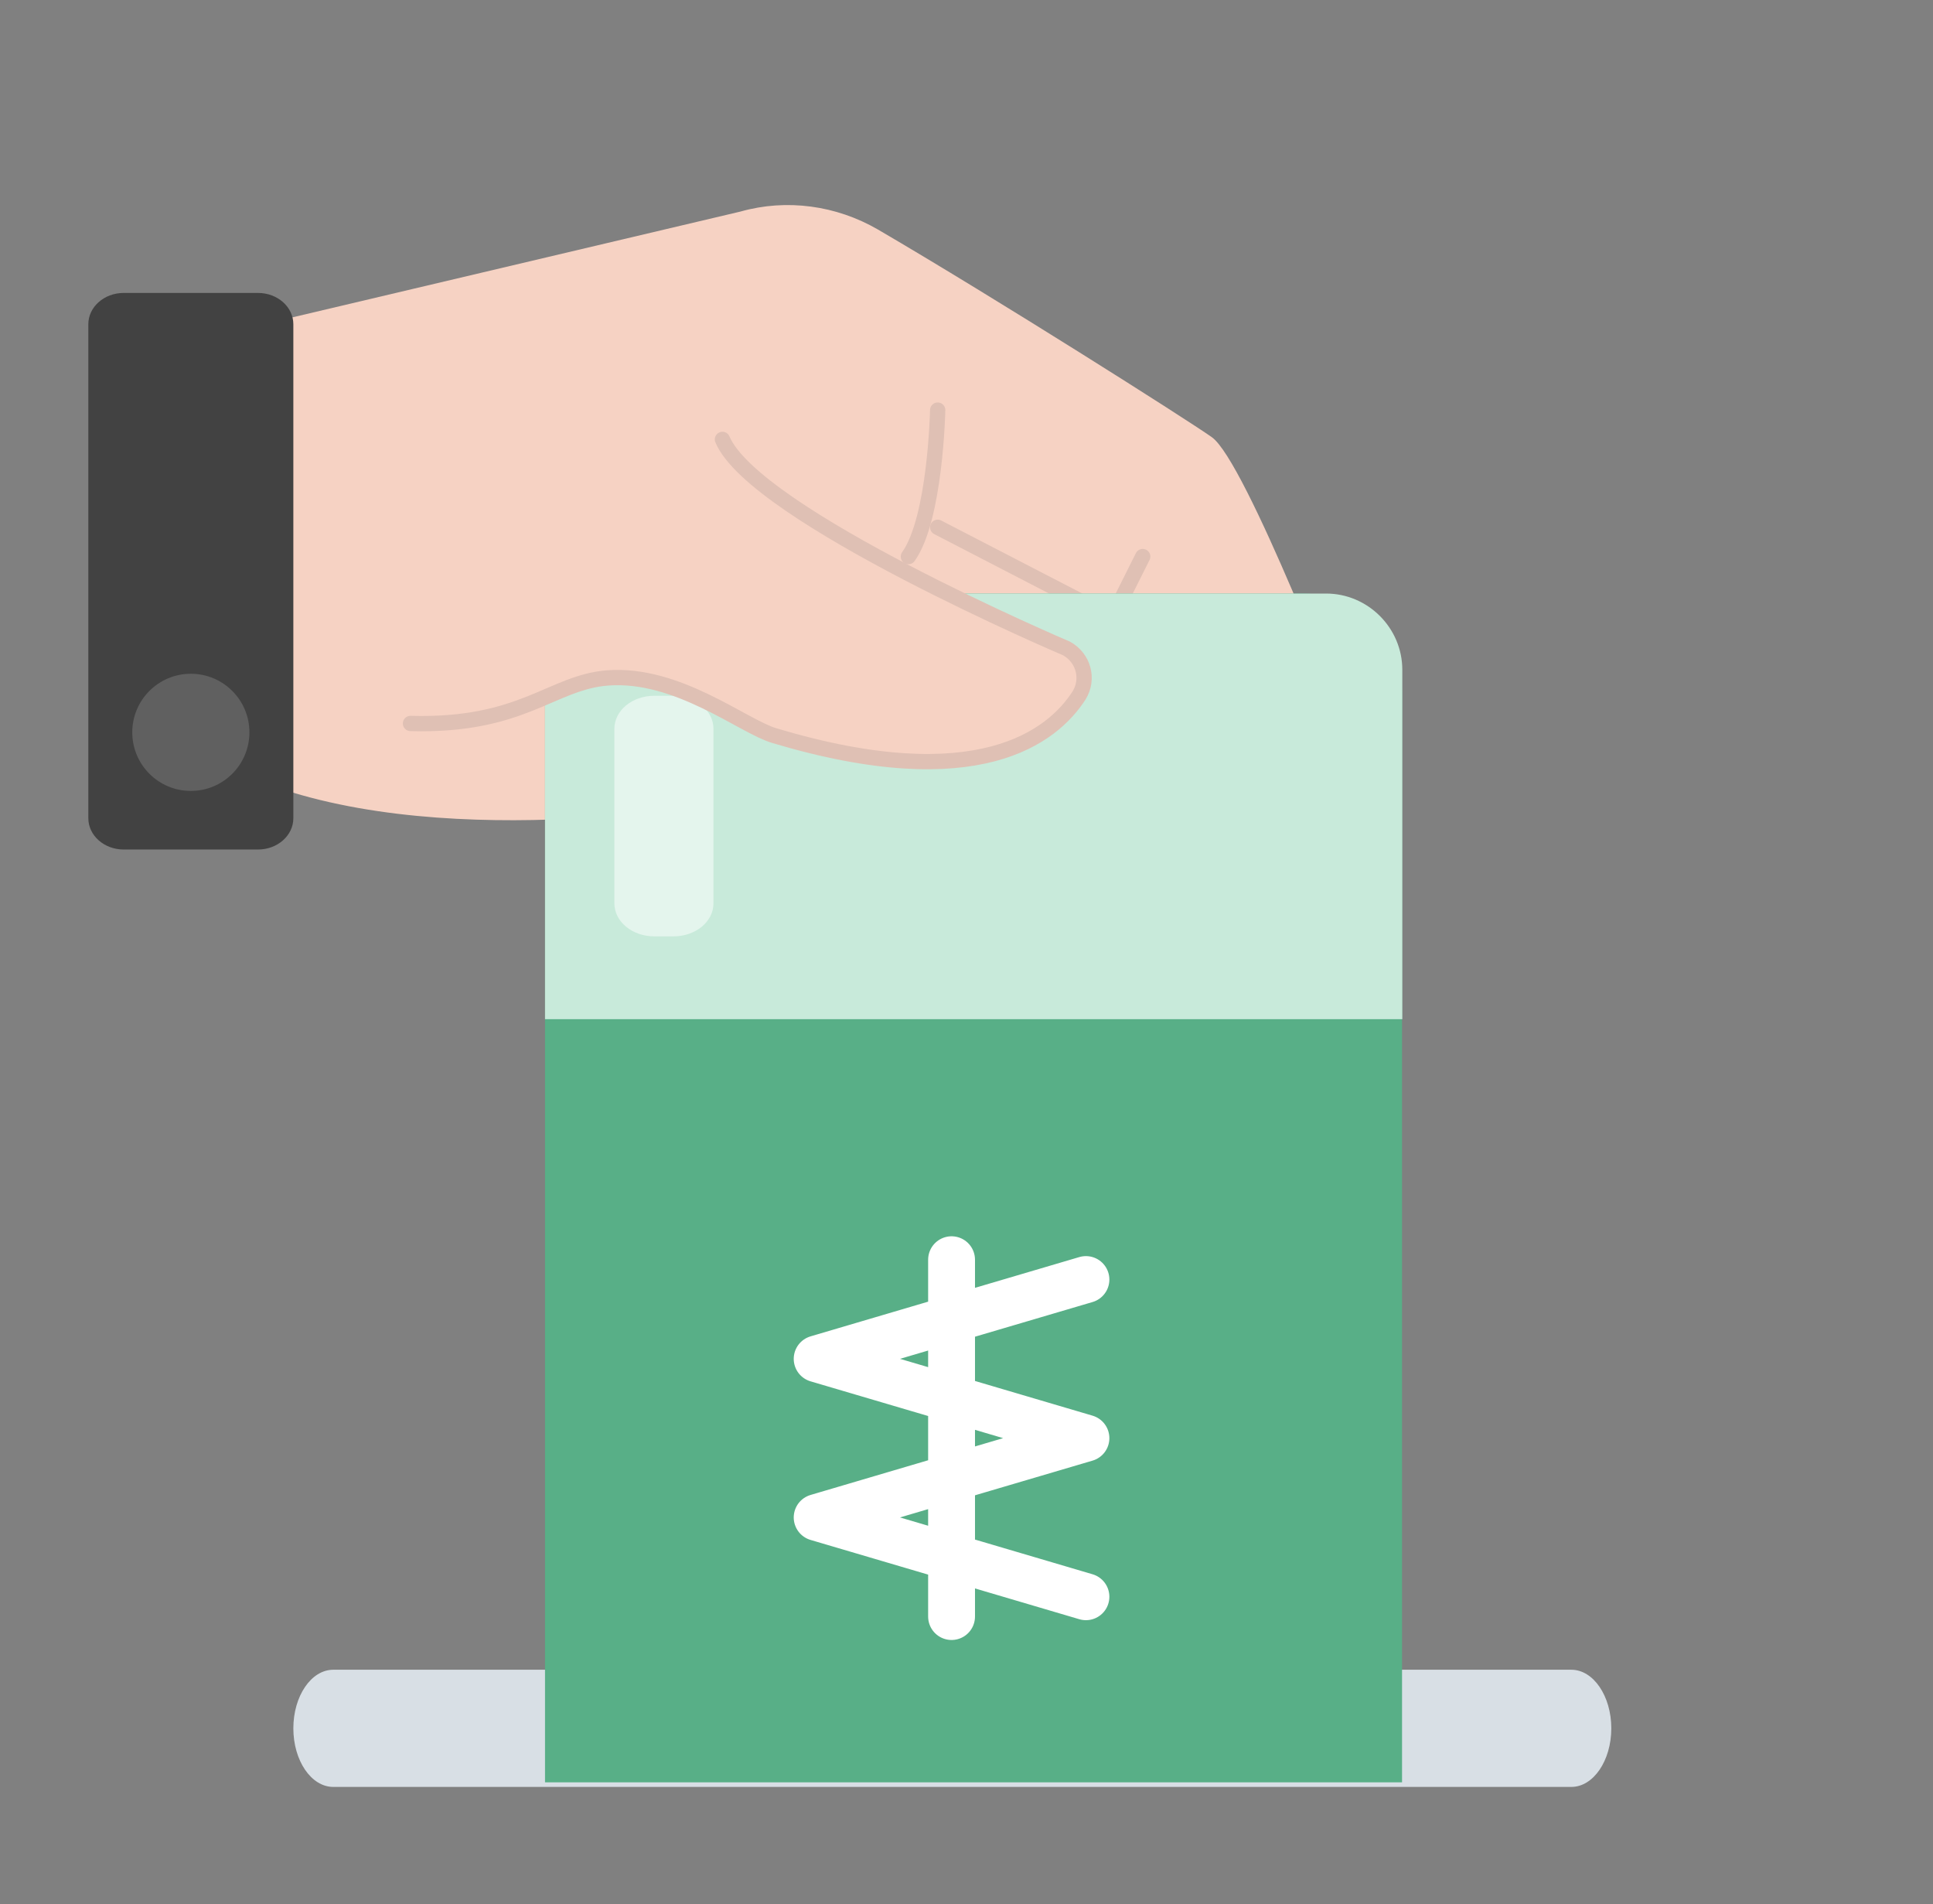 <svg width="66" height="65" viewBox="0 0 66 65" fill="none" xmlns="http://www.w3.org/2000/svg">
<rect x="0" y="0" width="66" height="65" fill="#808080" stroke="none"/>
<path d="M9.658 26.95C16.284 29.106 25.431 27.274 25.431 27.274L46.016 24.822C46.016 24.822 42.535 15.726 41.372 14.921C40.507 14.31 34.011 10.192 29.972 7.833C28.549 7.009 26.855 6.778 25.282 7.222L9.016 11.062L9.658 26.95Z" fill="#F6D2C3"/>
<path d="M32.016 18L37.781 20.982L39.016 25" stroke="#DFC0B4" stroke-width="0.522" stroke-miterlimit="10" stroke-linecap="round"/>
<path d="M53.652 57H11.379C10.627 57 10.016 57.897 10.016 59C10.016 60.103 10.627 61 11.379 61H53.652C54.404 61 55.016 60.103 55.016 59C55.016 57.897 54.404 57 53.652 57Z" fill="#D8DFE5"/>
<path d="M39.016 19L38.016 21" stroke="#DFC0B4" stroke-width="0.522" stroke-miterlimit="10" stroke-linecap="round"/>
<path d="M21.977 20.262H44.495C46.357 20.262 47.871 21.767 47.871 23.638V60.843H18.609V23.629C18.609 21.767 20.115 20.253 21.985 20.253L21.977 20.262Z" fill="#58AF87"/>
<path d="M45.261 20.262H21.211C19.784 20.262 18.609 21.436 18.609 22.863V34.792H47.88V22.863C47.88 21.436 46.705 20.262 45.278 20.262H45.261Z" fill="#C8EADA"/>
<path d="M32.49 45.033L27.901 46.387L32.49 47.74M32.49 45.033L37.078 43.68M32.49 45.033L32.49 43.003M32.49 45.033L32.49 47.74M32.49 47.74L37.078 49.094L32.49 50.447M32.49 47.74L32.49 50.447M32.49 50.447L27.901 51.801L32.49 53.154M32.49 50.447L32.49 53.154M32.49 53.154L37.078 54.508M32.49 53.154L32.49 55.184" stroke="white" stroke-width="1.6" stroke-linecap="round" stroke-linejoin="round"/>
<path opacity="0.5" d="M22.995 23.751H22.343C21.586 23.751 20.977 24.254 20.977 24.878V30.837C20.977 31.462 21.586 31.965 22.343 31.965H22.995C23.752 31.965 24.361 31.462 24.361 30.837V24.878C24.361 24.254 23.752 23.751 22.995 23.751Z" fill="white"/>
<path d="M24.667 15C25.762 17.606 36.413 22.136 36.413 22.136C36.998 22.459 37.187 23.178 36.847 23.735C35.941 25.146 33.385 27.195 26.431 25.11C25.356 24.787 23.139 22.963 20.752 23.142C18.837 23.286 17.846 24.805 14.016 24.697" fill="#F6D2C3"/>
<path d="M24.667 15C25.762 17.606 36.413 22.136 36.413 22.136C36.998 22.459 37.187 23.178 36.847 23.735C35.941 25.146 33.385 27.195 26.431 25.11C25.356 24.787 23.139 22.963 20.752 23.142C18.837 23.286 17.846 24.805 14.016 24.697" stroke="#DFC0B4" stroke-width="0.522" stroke-miterlimit="10" stroke-linecap="round"/>
<path d="M32.016 14C32.016 14 31.942 17.703 31.016 19" stroke="#DFC0B4" stroke-width="0.522" stroke-miterlimit="10" stroke-linecap="round"/>
<path d="M8.809 10H4.222C3.556 10 3.016 10.479 3.016 11.069V27.931C3.016 28.521 3.556 29 4.222 29H8.809C9.476 29 10.016 28.521 10.016 27.931V11.069C10.016 10.479 9.476 10 8.809 10Z" fill="#424242"/>
<path opacity="0.2" d="M6.516 27C7.62 27 8.516 26.105 8.516 25C8.516 23.895 7.62 23 6.516 23C5.411 23 4.516 23.895 4.516 25C4.516 26.105 5.411 27 6.516 27Z" fill="#DBDBDB"/>
</svg>
